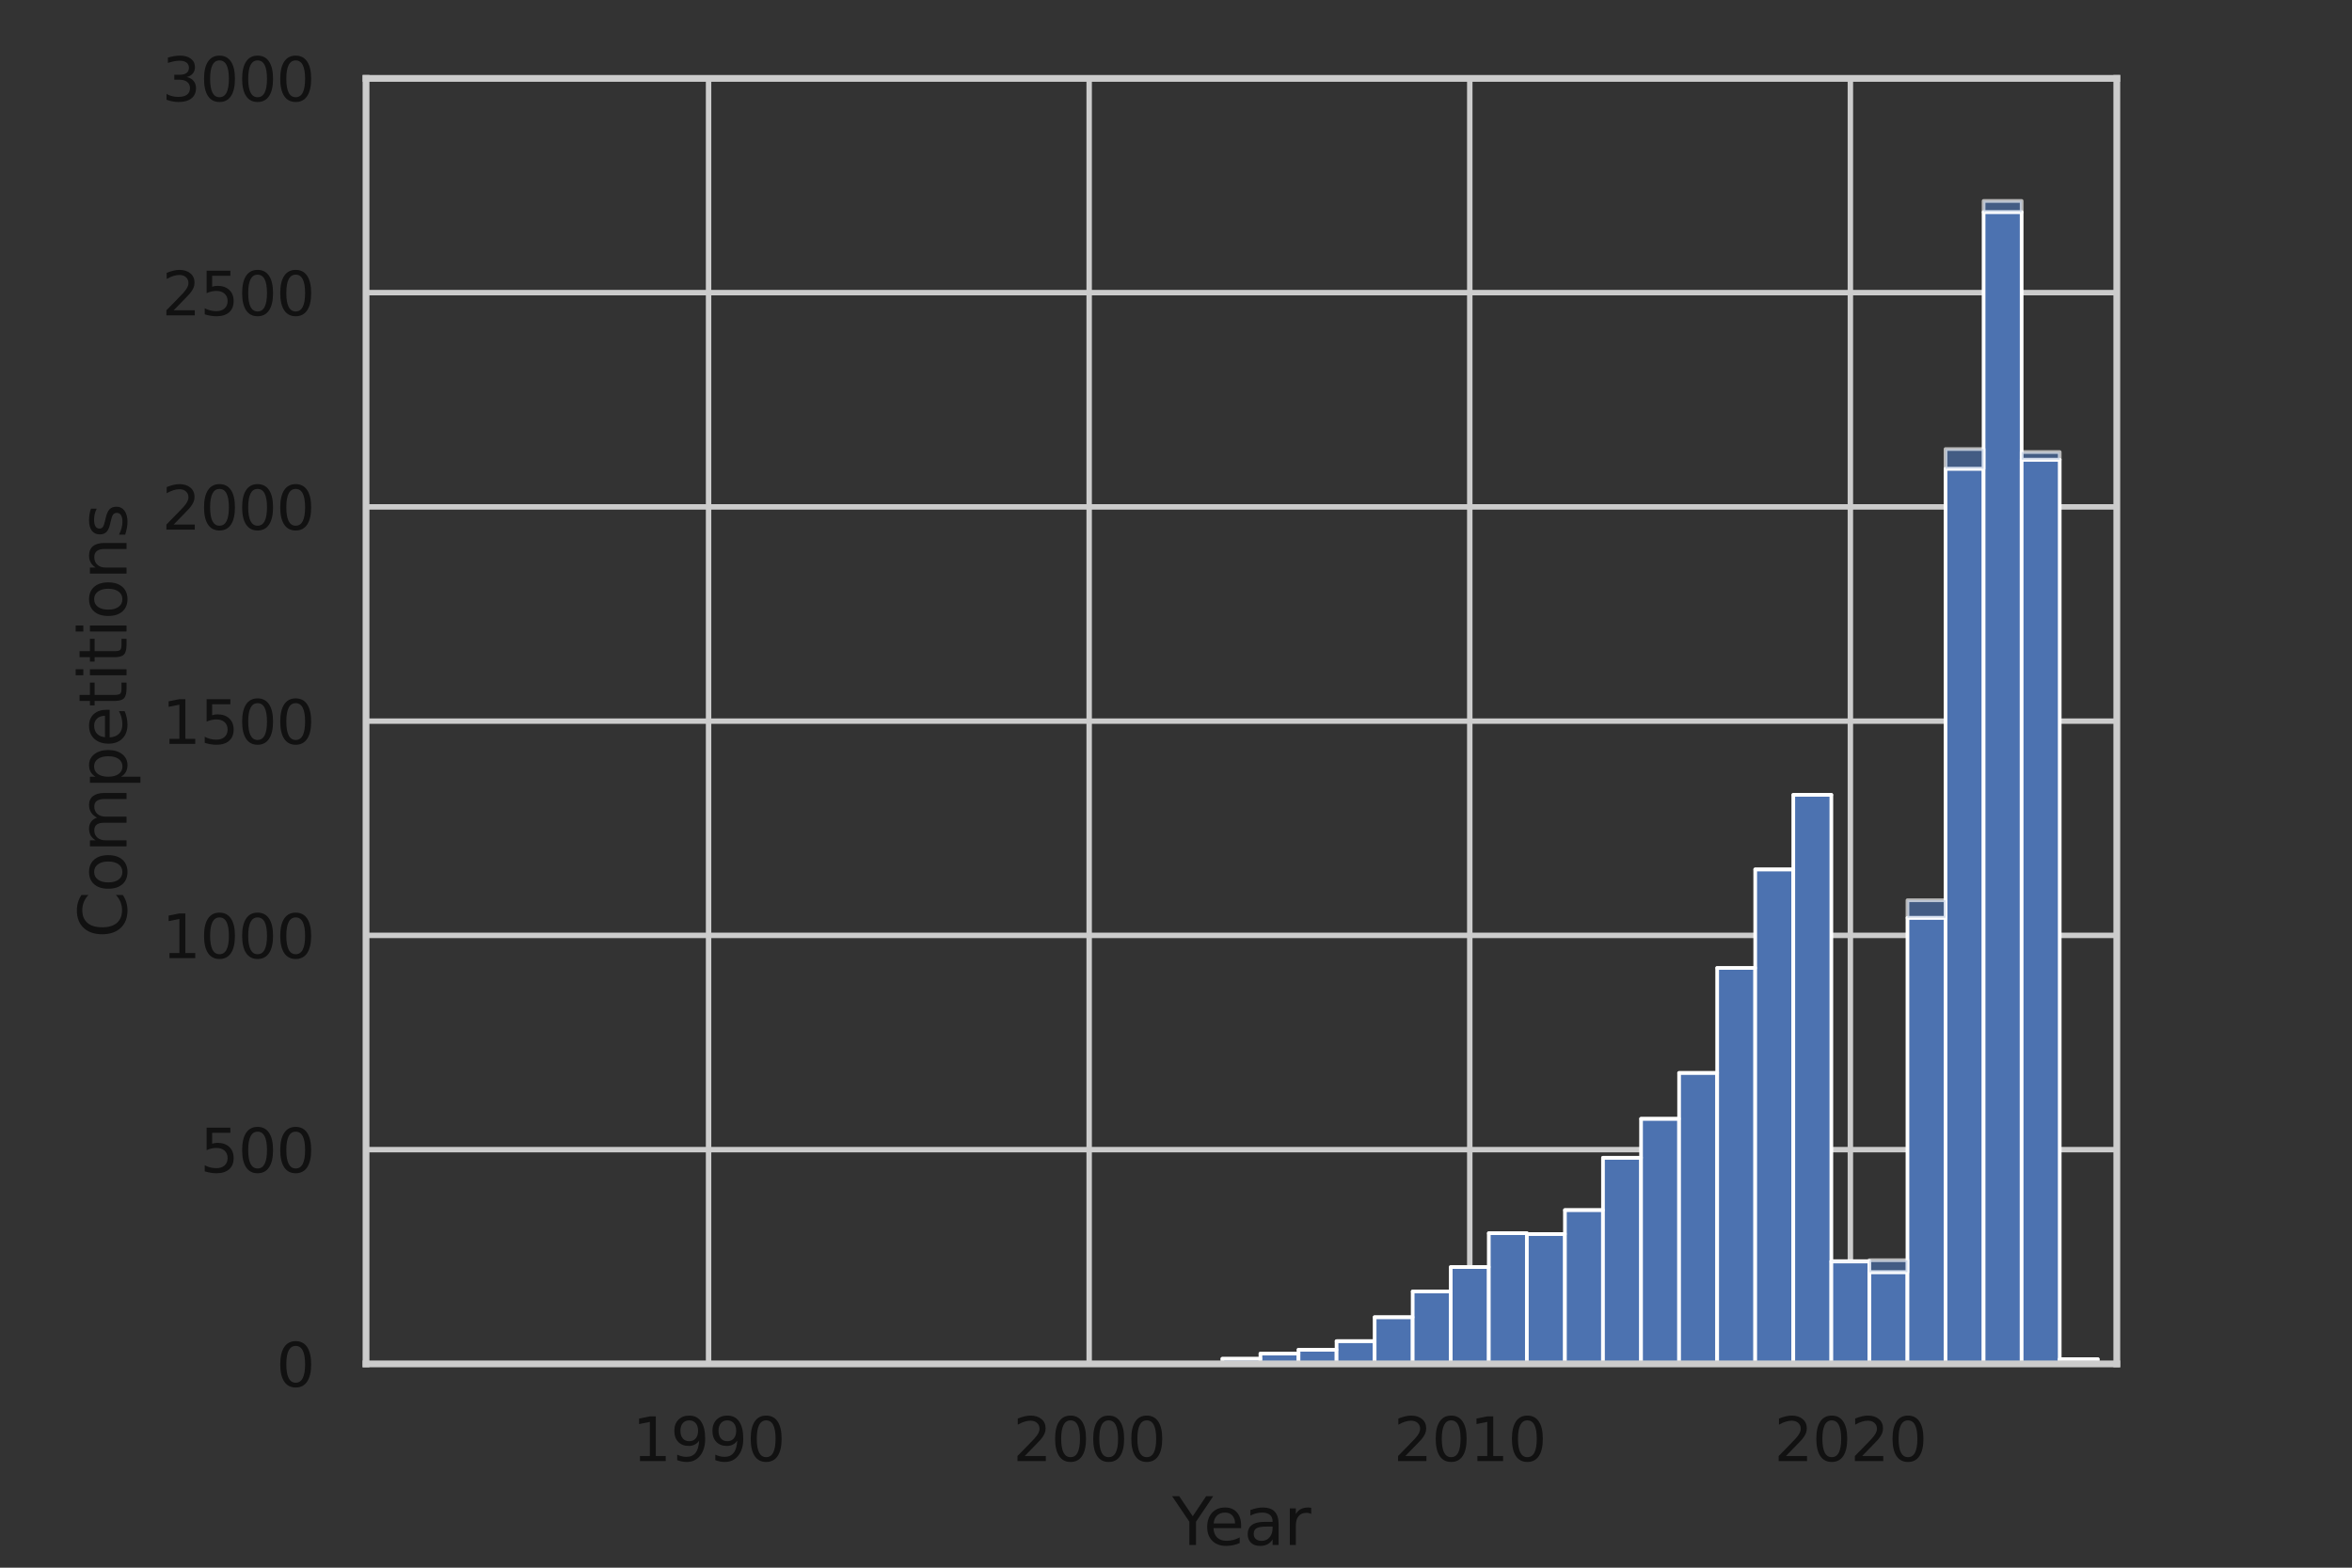 <?xml version="1.0" encoding="utf-8" standalone="no"?>
<!DOCTYPE svg PUBLIC "-//W3C//DTD SVG 1.1//EN"
  "http://www.w3.org/Graphics/SVG/1.1/DTD/svg11.dtd">
<svg xmlns:xlink="http://www.w3.org/1999/xlink" width="432pt" height="288pt" viewBox="0 0 432 288" xmlns="http://www.w3.org/2000/svg" version="1.1">
 <rect x="0" y="0" width="432" height="288" fill="#333333" stroke="none"/>
 <defs>
  <style type="text/css">*{stroke-linejoin: round; stroke-linecap: butt}</style>
 </defs>
 <g id="figure_1">
  <g id="patch_1">
   <path d="M 0 288 
L 432 288 
L 432 0 
L 0 0 
L 0 288 
z
" style="fill: none"/>
  </g>
  <g id="axes_1">
   <g id="patch_2">
    <path d="M 67.23 250.56 
L 388.8 250.56 
L 388.8 14.4 
L 67.23 14.4 
L 67.23 250.56 
z
" style="fill: none"/>
   </g>
   <g id="matplotlib.axis_1">
    <g id="xtick_1">
     <g id="line2d_1">
      <path d="M 130.146 250.56 
L 130.146 14.4 
" clip-path="url(#p8b366fb6b0)" style="fill: none; stroke: #cccccc; stroke-linecap: round"/>
     </g>
     <g id="text_1">
      <!-- 1990 -->
      <g style="fill: #111111" transform="translate(116.148 268.418) scale(0.11 -0.11)">
       <defs>
        <path id="DejaVuSans-31" d="M 794 531 
L 1825 531 
L 1825 4091 
L 703 3866 
L 703 4441 
L 1819 4666 
L 2450 4666 
L 2450 531 
L 3481 531 
L 3481 0 
L 794 0 
L 794 531 
z
" transform="scale(0.016)"/>
        <path id="DejaVuSans-39" d="M 703 97 
L 703 672 
Q 941 559 1184 500 
Q 1428 441 1663 441 
Q 2288 441 2617 861 
Q 2947 1281 2994 2138 
Q 2813 1869 2534 1725 
Q 2256 1581 1919 1581 
Q 1219 1581 811 2004 
Q 403 2428 403 3163 
Q 403 3881 828 4315 
Q 1253 4750 1959 4750 
Q 2769 4750 3195 4129 
Q 3622 3509 3622 2328 
Q 3622 1225 3098 567 
Q 2575 -91 1691 -91 
Q 1453 -91 1209 -44 
Q 966 3 703 97 
z
M 1959 2075 
Q 2384 2075 2632 2365 
Q 2881 2656 2881 3163 
Q 2881 3666 2632 3958 
Q 2384 4250 1959 4250 
Q 1534 4250 1286 3958 
Q 1038 3666 1038 3163 
Q 1038 2656 1286 2365 
Q 1534 2075 1959 2075 
z
" transform="scale(0.016)"/>
        <path id="DejaVuSans-30" d="M 2034 4250 
Q 1547 4250 1301 3770 
Q 1056 3291 1056 2328 
Q 1056 1369 1301 889 
Q 1547 409 2034 409 
Q 2525 409 2770 889 
Q 3016 1369 3016 2328 
Q 3016 3291 2770 3770 
Q 2525 4250 2034 4250 
z
M 2034 4750 
Q 2819 4750 3233 4129 
Q 3647 3509 3647 2328 
Q 3647 1150 3233 529 
Q 2819 -91 2034 -91 
Q 1250 -91 836 529 
Q 422 1150 422 2328 
Q 422 3509 836 4129 
Q 1250 4750 2034 4750 
z
" transform="scale(0.016)"/>
       </defs>
       <use xlink:href="#DejaVuSans-31"/>
       <use xlink:href="#DejaVuSans-39" transform="translate(63.623 0)"/>
       <use xlink:href="#DejaVuSans-39" transform="translate(127.246 0)"/>
       <use xlink:href="#DejaVuSans-30" transform="translate(190.869 0)"/>
      </g>
     </g>
    </g>
    <g id="xtick_2">
     <g id="line2d_2">
      <path d="M 200.052 250.56 
L 200.052 14.4 
" clip-path="url(#p8b366fb6b0)" style="fill: none; stroke: #cccccc; stroke-linecap: round"/>
     </g>
     <g id="text_2">
      <!-- 2000 -->
      <g style="fill: #111111" transform="translate(186.055 268.418) scale(0.11 -0.11)">
       <defs>
        <path id="DejaVuSans-32" d="M 1228 531 
L 3431 531 
L 3431 0 
L 469 0 
L 469 531 
Q 828 903 1448 1529 
Q 2069 2156 2228 2338 
Q 2531 2678 2651 2914 
Q 2772 3150 2772 3378 
Q 2772 3750 2511 3984 
Q 2250 4219 1831 4219 
Q 1534 4219 1204 4116 
Q 875 4013 500 3803 
L 500 4441 
Q 881 4594 1212 4672 
Q 1544 4750 1819 4750 
Q 2544 4750 2975 4387 
Q 3406 4025 3406 3419 
Q 3406 3131 3298 2873 
Q 3191 2616 2906 2266 
Q 2828 2175 2409 1742 
Q 1991 1309 1228 531 
z
" transform="scale(0.016)"/>
       </defs>
       <use xlink:href="#DejaVuSans-32"/>
       <use xlink:href="#DejaVuSans-30" transform="translate(63.623 0)"/>
       <use xlink:href="#DejaVuSans-30" transform="translate(127.246 0)"/>
       <use xlink:href="#DejaVuSans-30" transform="translate(190.869 0)"/>
      </g>
     </g>
    </g>
    <g id="xtick_3">
     <g id="line2d_3">
      <path d="M 269.959 250.56 
L 269.959 14.4 
" clip-path="url(#p8b366fb6b0)" style="fill: none; stroke: #cccccc; stroke-linecap: round"/>
     </g>
     <g id="text_3">
      <!-- 2010 -->
      <g style="fill: #111111" transform="translate(255.961 268.418) scale(0.11 -0.11)">
       <use xlink:href="#DejaVuSans-32"/>
       <use xlink:href="#DejaVuSans-30" transform="translate(63.623 0)"/>
       <use xlink:href="#DejaVuSans-31" transform="translate(127.246 0)"/>
       <use xlink:href="#DejaVuSans-30" transform="translate(190.869 0)"/>
      </g>
     </g>
    </g>
    <g id="xtick_4">
     <g id="line2d_4">
      <path d="M 339.865 250.56 
L 339.865 14.4 
" clip-path="url(#p8b366fb6b0)" style="fill: none; stroke: #cccccc; stroke-linecap: round"/>
     </g>
     <g id="text_4">
      <!-- 2020 -->
      <g style="fill: #111111" transform="translate(325.868 268.418) scale(0.11 -0.11)">
       <use xlink:href="#DejaVuSans-32"/>
       <use xlink:href="#DejaVuSans-30" transform="translate(63.623 0)"/>
       <use xlink:href="#DejaVuSans-32" transform="translate(127.246 0)"/>
       <use xlink:href="#DejaVuSans-30" transform="translate(190.869 0)"/>
      </g>
     </g>
    </g>
    <g id="text_5">
     <!-- Year -->
     <g style="fill: #111111" transform="translate(215.31 283.824) scale(0.12 -0.12)">
      <defs>
       <path id="DejaVuSans-59" d="M -13 4666 
L 666 4666 
L 1959 2747 
L 3244 4666 
L 3922 4666 
L 2272 2222 
L 2272 0 
L 1638 0 
L 1638 2222 
L -13 4666 
z
" transform="scale(0.016)"/>
       <path id="DejaVuSans-65" d="M 3597 1894 
L 3597 1613 
L 953 1613 
Q 991 1019 1311 708 
Q 1631 397 2203 397 
Q 2534 397 2845 478 
Q 3156 559 3463 722 
L 3463 178 
Q 3153 47 2828 -22 
Q 2503 -91 2169 -91 
Q 1331 -91 842 396 
Q 353 884 353 1716 
Q 353 2575 817 3079 
Q 1281 3584 2069 3584 
Q 2775 3584 3186 3129 
Q 3597 2675 3597 1894 
z
M 3022 2063 
Q 3016 2534 2758 2815 
Q 2500 3097 2075 3097 
Q 1594 3097 1305 2825 
Q 1016 2553 972 2059 
L 3022 2063 
z
" transform="scale(0.016)"/>
       <path id="DejaVuSans-61" d="M 2194 1759 
Q 1497 1759 1228 1600 
Q 959 1441 959 1056 
Q 959 750 1161 570 
Q 1363 391 1709 391 
Q 2188 391 2477 730 
Q 2766 1069 2766 1631 
L 2766 1759 
L 2194 1759 
z
M 3341 1997 
L 3341 0 
L 2766 0 
L 2766 531 
Q 2569 213 2275 61 
Q 1981 -91 1556 -91 
Q 1019 -91 701 211 
Q 384 513 384 1019 
Q 384 1609 779 1909 
Q 1175 2209 1959 2209 
L 2766 2209 
L 2766 2266 
Q 2766 2663 2505 2880 
Q 2244 3097 1772 3097 
Q 1472 3097 1187 3025 
Q 903 2953 641 2809 
L 641 3341 
Q 956 3463 1253 3523 
Q 1550 3584 1831 3584 
Q 2591 3584 2966 3190 
Q 3341 2797 3341 1997 
z
" transform="scale(0.016)"/>
       <path id="DejaVuSans-72" d="M 2631 2963 
Q 2534 3019 2420 3045 
Q 2306 3072 2169 3072 
Q 1681 3072 1420 2755 
Q 1159 2438 1159 1844 
L 1159 0 
L 581 0 
L 581 3500 
L 1159 3500 
L 1159 2956 
Q 1341 3275 1631 3429 
Q 1922 3584 2338 3584 
Q 2397 3584 2469 3576 
Q 2541 3569 2628 3553 
L 2631 2963 
z
" transform="scale(0.016)"/>
      </defs>
      <use xlink:href="#DejaVuSans-59"/>
      <use xlink:href="#DejaVuSans-65" transform="translate(47.834 0)"/>
      <use xlink:href="#DejaVuSans-61" transform="translate(109.357 0)"/>
      <use xlink:href="#DejaVuSans-72" transform="translate(170.637 0)"/>
     </g>
    </g>
   </g>
   <g id="matplotlib.axis_2">
    <g id="ytick_1">
     <g id="line2d_5">
      <path d="M 67.23 250.56 
L 388.8 250.56 
" clip-path="url(#p8b366fb6b0)" style="fill: none; stroke: #cccccc; stroke-linecap: round"/>
     </g>
     <g id="text_6">
      <!-- 0 -->
      <g style="fill: #111111" transform="translate(50.731 254.739) scale(0.11 -0.11)">
       <use xlink:href="#DejaVuSans-30"/>
      </g>
     </g>
    </g>
    <g id="ytick_2">
     <g id="line2d_6">
      <path d="M 67.23 211.2 
L 388.8 211.2 
" clip-path="url(#p8b366fb6b0)" style="fill: none; stroke: #cccccc; stroke-linecap: round"/>
     </g>
     <g id="text_7">
      <!-- 500 -->
      <g style="fill: #111111" transform="translate(36.734 215.379) scale(0.11 -0.11)">
       <defs>
        <path id="DejaVuSans-35" d="M 691 4666 
L 3169 4666 
L 3169 4134 
L 1269 4134 
L 1269 2991 
Q 1406 3038 1543 3061 
Q 1681 3084 1819 3084 
Q 2600 3084 3056 2656 
Q 3513 2228 3513 1497 
Q 3513 744 3044 326 
Q 2575 -91 1722 -91 
Q 1428 -91 1123 -41 
Q 819 9 494 109 
L 494 744 
Q 775 591 1075 516 
Q 1375 441 1709 441 
Q 2250 441 2565 725 
Q 2881 1009 2881 1497 
Q 2881 1984 2565 2268 
Q 2250 2553 1709 2553 
Q 1456 2553 1204 2497 
Q 953 2441 691 2322 
L 691 4666 
z
" transform="scale(0.016)"/>
       </defs>
       <use xlink:href="#DejaVuSans-35"/>
       <use xlink:href="#DejaVuSans-30" transform="translate(63.623 0)"/>
       <use xlink:href="#DejaVuSans-30" transform="translate(127.246 0)"/>
      </g>
     </g>
    </g>
    <g id="ytick_3">
     <g id="line2d_7">
      <path d="M 67.23 171.84 
L 388.8 171.84 
" clip-path="url(#p8b366fb6b0)" style="fill: none; stroke: #cccccc; stroke-linecap: round"/>
     </g>
     <g id="text_8">
      <!-- 1000 -->
      <g style="fill: #111111" transform="translate(29.735 176.019) scale(0.11 -0.11)">
       <use xlink:href="#DejaVuSans-31"/>
       <use xlink:href="#DejaVuSans-30" transform="translate(63.623 0)"/>
       <use xlink:href="#DejaVuSans-30" transform="translate(127.246 0)"/>
       <use xlink:href="#DejaVuSans-30" transform="translate(190.869 0)"/>
      </g>
     </g>
    </g>
    <g id="ytick_4">
     <g id="line2d_8">
      <path d="M 67.23 132.48 
L 388.8 132.48 
" clip-path="url(#p8b366fb6b0)" style="fill: none; stroke: #cccccc; stroke-linecap: round"/>
     </g>
     <g id="text_9">
      <!-- 1500 -->
      <g style="fill: #111111" transform="translate(29.735 136.659) scale(0.11 -0.11)">
       <use xlink:href="#DejaVuSans-31"/>
       <use xlink:href="#DejaVuSans-35" transform="translate(63.623 0)"/>
       <use xlink:href="#DejaVuSans-30" transform="translate(127.246 0)"/>
       <use xlink:href="#DejaVuSans-30" transform="translate(190.869 0)"/>
      </g>
     </g>
    </g>
    <g id="ytick_5">
     <g id="line2d_9">
      <path d="M 67.23 93.12 
L 388.8 93.12 
" clip-path="url(#p8b366fb6b0)" style="fill: none; stroke: #cccccc; stroke-linecap: round"/>
     </g>
     <g id="text_10">
      <!-- 2000 -->
      <g style="fill: #111111" transform="translate(29.735 97.299) scale(0.11 -0.11)">
       <use xlink:href="#DejaVuSans-32"/>
       <use xlink:href="#DejaVuSans-30" transform="translate(63.623 0)"/>
       <use xlink:href="#DejaVuSans-30" transform="translate(127.246 0)"/>
       <use xlink:href="#DejaVuSans-30" transform="translate(190.869 0)"/>
      </g>
     </g>
    </g>
    <g id="ytick_6">
     <g id="line2d_10">
      <path d="M 67.23 53.76 
L 388.8 53.76 
" clip-path="url(#p8b366fb6b0)" style="fill: none; stroke: #cccccc; stroke-linecap: round"/>
     </g>
     <g id="text_11">
      <!-- 2500 -->
      <g style="fill: #111111" transform="translate(29.735 57.939) scale(0.11 -0.11)">
       <use xlink:href="#DejaVuSans-32"/>
       <use xlink:href="#DejaVuSans-35" transform="translate(63.623 0)"/>
       <use xlink:href="#DejaVuSans-30" transform="translate(127.246 0)"/>
       <use xlink:href="#DejaVuSans-30" transform="translate(190.869 0)"/>
      </g>
     </g>
    </g>
    <g id="ytick_7">
     <g id="line2d_11">
      <path d="M 67.23 14.4 
L 388.8 14.4 
" clip-path="url(#p8b366fb6b0)" style="fill: none; stroke: #cccccc; stroke-linecap: round"/>
     </g>
     <g id="text_12">
      <!-- 3000 -->
      <g style="fill: #111111" transform="translate(29.735 18.579) scale(0.11 -0.11)">
       <defs>
        <path id="DejaVuSans-33" d="M 2597 2516 
Q 3050 2419 3304 2112 
Q 3559 1806 3559 1356 
Q 3559 666 3084 287 
Q 2609 -91 1734 -91 
Q 1441 -91 1130 -33 
Q 819 25 488 141 
L 488 750 
Q 750 597 1062 519 
Q 1375 441 1716 441 
Q 2309 441 2620 675 
Q 2931 909 2931 1356 
Q 2931 1769 2642 2001 
Q 2353 2234 1838 2234 
L 1294 2234 
L 1294 2753 
L 1863 2753 
Q 2328 2753 2575 2939 
Q 2822 3125 2822 3475 
Q 2822 3834 2567 4026 
Q 2313 4219 1838 4219 
Q 1578 4219 1281 4162 
Q 984 4106 628 3988 
L 628 4550 
Q 988 4650 1302 4700 
Q 1616 4750 1894 4750 
Q 2613 4750 3031 4423 
Q 3450 4097 3450 3541 
Q 3450 3153 3228 2886 
Q 3006 2619 2597 2516 
z
" transform="scale(0.016)"/>
       </defs>
       <use xlink:href="#DejaVuSans-33"/>
       <use xlink:href="#DejaVuSans-30" transform="translate(63.623 0)"/>
       <use xlink:href="#DejaVuSans-30" transform="translate(127.246 0)"/>
       <use xlink:href="#DejaVuSans-30" transform="translate(190.869 0)"/>
      </g>
     </g>
    </g>
    <g id="text_13">
     <!-- Competitions -->
     <g style="fill: #111111" transform="translate(23.239 172.324) rotate(-90) scale(0.12 -0.12)">
      <defs>
       <path id="DejaVuSans-43" d="M 4122 4306 
L 4122 3641 
Q 3803 3938 3442 4084 
Q 3081 4231 2675 4231 
Q 1875 4231 1450 3742 
Q 1025 3253 1025 2328 
Q 1025 1406 1450 917 
Q 1875 428 2675 428 
Q 3081 428 3442 575 
Q 3803 722 4122 1019 
L 4122 359 
Q 3791 134 3420 21 
Q 3050 -91 2638 -91 
Q 1578 -91 968 557 
Q 359 1206 359 2328 
Q 359 3453 968 4101 
Q 1578 4750 2638 4750 
Q 3056 4750 3426 4639 
Q 3797 4528 4122 4306 
z
" transform="scale(0.016)"/>
       <path id="DejaVuSans-6f" d="M 1959 3097 
Q 1497 3097 1228 2736 
Q 959 2375 959 1747 
Q 959 1119 1226 758 
Q 1494 397 1959 397 
Q 2419 397 2687 759 
Q 2956 1122 2956 1747 
Q 2956 2369 2687 2733 
Q 2419 3097 1959 3097 
z
M 1959 3584 
Q 2709 3584 3137 3096 
Q 3566 2609 3566 1747 
Q 3566 888 3137 398 
Q 2709 -91 1959 -91 
Q 1206 -91 779 398 
Q 353 888 353 1747 
Q 353 2609 779 3096 
Q 1206 3584 1959 3584 
z
" transform="scale(0.016)"/>
       <path id="DejaVuSans-6d" d="M 3328 2828 
Q 3544 3216 3844 3400 
Q 4144 3584 4550 3584 
Q 5097 3584 5394 3201 
Q 5691 2819 5691 2113 
L 5691 0 
L 5113 0 
L 5113 2094 
Q 5113 2597 4934 2840 
Q 4756 3084 4391 3084 
Q 3944 3084 3684 2787 
Q 3425 2491 3425 1978 
L 3425 0 
L 2847 0 
L 2847 2094 
Q 2847 2600 2669 2842 
Q 2491 3084 2119 3084 
Q 1678 3084 1418 2786 
Q 1159 2488 1159 1978 
L 1159 0 
L 581 0 
L 581 3500 
L 1159 3500 
L 1159 2956 
Q 1356 3278 1631 3431 
Q 1906 3584 2284 3584 
Q 2666 3584 2933 3390 
Q 3200 3197 3328 2828 
z
" transform="scale(0.016)"/>
       <path id="DejaVuSans-70" d="M 1159 525 
L 1159 -1331 
L 581 -1331 
L 581 3500 
L 1159 3500 
L 1159 2969 
Q 1341 3281 1617 3432 
Q 1894 3584 2278 3584 
Q 2916 3584 3314 3078 
Q 3713 2572 3713 1747 
Q 3713 922 3314 415 
Q 2916 -91 2278 -91 
Q 1894 -91 1617 61 
Q 1341 213 1159 525 
z
M 3116 1747 
Q 3116 2381 2855 2742 
Q 2594 3103 2138 3103 
Q 1681 3103 1420 2742 
Q 1159 2381 1159 1747 
Q 1159 1113 1420 752 
Q 1681 391 2138 391 
Q 2594 391 2855 752 
Q 3116 1113 3116 1747 
z
" transform="scale(0.016)"/>
       <path id="DejaVuSans-74" d="M 1172 4494 
L 1172 3500 
L 2356 3500 
L 2356 3053 
L 1172 3053 
L 1172 1153 
Q 1172 725 1289 603 
Q 1406 481 1766 481 
L 2356 481 
L 2356 0 
L 1766 0 
Q 1100 0 847 248 
Q 594 497 594 1153 
L 594 3053 
L 172 3053 
L 172 3500 
L 594 3500 
L 594 4494 
L 1172 4494 
z
" transform="scale(0.016)"/>
       <path id="DejaVuSans-69" d="M 603 3500 
L 1178 3500 
L 1178 0 
L 603 0 
L 603 3500 
z
M 603 4863 
L 1178 4863 
L 1178 4134 
L 603 4134 
L 603 4863 
z
" transform="scale(0.016)"/>
       <path id="DejaVuSans-6e" d="M 3513 2113 
L 3513 0 
L 2938 0 
L 2938 2094 
Q 2938 2591 2744 2837 
Q 2550 3084 2163 3084 
Q 1697 3084 1428 2787 
Q 1159 2491 1159 1978 
L 1159 0 
L 581 0 
L 581 3500 
L 1159 3500 
L 1159 2956 
Q 1366 3272 1645 3428 
Q 1925 3584 2291 3584 
Q 2894 3584 3203 3211 
Q 3513 2838 3513 2113 
z
" transform="scale(0.016)"/>
       <path id="DejaVuSans-73" d="M 2834 3397 
L 2834 2853 
Q 2591 2978 2328 3040 
Q 2066 3103 1784 3103 
Q 1356 3103 1142 2972 
Q 928 2841 928 2578 
Q 928 2378 1081 2264 
Q 1234 2150 1697 2047 
L 1894 2003 
Q 2506 1872 2764 1633 
Q 3022 1394 3022 966 
Q 3022 478 2636 193 
Q 2250 -91 1575 -91 
Q 1294 -91 989 -36 
Q 684 19 347 128 
L 347 722 
Q 666 556 975 473 
Q 1284 391 1588 391 
Q 1994 391 2212 530 
Q 2431 669 2431 922 
Q 2431 1156 2273 1281 
Q 2116 1406 1581 1522 
L 1381 1569 
Q 847 1681 609 1914 
Q 372 2147 372 2553 
Q 372 3047 722 3315 
Q 1072 3584 1716 3584 
Q 2034 3584 2315 3537 
Q 2597 3491 2834 3397 
z
" transform="scale(0.016)"/>
      </defs>
      <use xlink:href="#DejaVuSans-43"/>
      <use xlink:href="#DejaVuSans-6f" transform="translate(69.824 0)"/>
      <use xlink:href="#DejaVuSans-6d" transform="translate(131.006 0)"/>
      <use xlink:href="#DejaVuSans-70" transform="translate(228.418 0)"/>
      <use xlink:href="#DejaVuSans-65" transform="translate(291.895 0)"/>
      <use xlink:href="#DejaVuSans-74" transform="translate(353.418 0)"/>
      <use xlink:href="#DejaVuSans-69" transform="translate(392.627 0)"/>
      <use xlink:href="#DejaVuSans-74" transform="translate(420.41 0)"/>
      <use xlink:href="#DejaVuSans-69" transform="translate(459.619 0)"/>
      <use xlink:href="#DejaVuSans-6f" transform="translate(487.402 0)"/>
      <use xlink:href="#DejaVuSans-6e" transform="translate(548.584 0)"/>
      <use xlink:href="#DejaVuSans-73" transform="translate(611.963 0)"/>
     </g>
    </g>
   </g>
   <g id="patch_3">
    <path d="M 70.725 250.56 
L 77.716 250.56 
L 77.716 250.481 
L 70.725 250.481 
z
" clip-path="url(#p8b366fb6b0)" style="fill: #4c72b0; stroke: #ffffff; stroke-width: 0.676; stroke-linejoin: miter"/>
   </g>
   <g id="patch_4">
    <path d="M 77.716 250.56 
L 84.707 250.56 
L 84.707 250.56 
L 77.716 250.56 
z
" clip-path="url(#p8b366fb6b0)" style="fill: #4c72b0; stroke: #ffffff; stroke-width: 0.676; stroke-linejoin: miter"/>
   </g>
   <g id="patch_5">
    <path d="M 84.707 250.56 
L 91.697 250.56 
L 91.697 250.56 
L 84.707 250.56 
z
" clip-path="url(#p8b366fb6b0)" style="fill: #4c72b0; stroke: #ffffff; stroke-width: 0.676; stroke-linejoin: miter"/>
   </g>
   <g id="patch_6">
    <path d="M 91.697 250.56 
L 98.688 250.56 
L 98.688 250.56 
L 91.697 250.56 
z
" clip-path="url(#p8b366fb6b0)" style="fill: #4c72b0; stroke: #ffffff; stroke-width: 0.676; stroke-linejoin: miter"/>
   </g>
   <g id="patch_7">
    <path d="M 98.688 250.56 
L 105.679 250.56 
L 105.679 250.56 
L 98.688 250.56 
z
" clip-path="url(#p8b366fb6b0)" style="fill: #4c72b0; stroke: #ffffff; stroke-width: 0.676; stroke-linejoin: miter"/>
   </g>
   <g id="patch_8">
    <path d="M 105.679 250.56 
L 112.669 250.56 
L 112.669 250.56 
L 105.679 250.56 
z
" clip-path="url(#p8b366fb6b0)" style="fill: #4c72b0; stroke: #ffffff; stroke-width: 0.676; stroke-linejoin: miter"/>
   </g>
   <g id="patch_9">
    <path d="M 112.669 250.56 
L 119.66 250.56 
L 119.66 250.56 
L 112.669 250.56 
z
" clip-path="url(#p8b366fb6b0)" style="fill: #4c72b0; stroke: #ffffff; stroke-width: 0.676; stroke-linejoin: miter"/>
   </g>
   <g id="patch_10">
    <path d="M 119.66 250.56 
L 126.651 250.56 
L 126.651 250.56 
L 119.66 250.56 
z
" clip-path="url(#p8b366fb6b0)" style="fill: #4c72b0; stroke: #ffffff; stroke-width: 0.676; stroke-linejoin: miter"/>
   </g>
   <g id="patch_11">
    <path d="M 126.651 250.56 
L 133.641 250.56 
L 133.641 250.56 
L 126.651 250.56 
z
" clip-path="url(#p8b366fb6b0)" style="fill: #4c72b0; stroke: #ffffff; stroke-width: 0.676; stroke-linejoin: miter"/>
   </g>
   <g id="patch_12">
    <path d="M 133.641 250.56 
L 140.632 250.56 
L 140.632 250.56 
L 133.641 250.56 
z
" clip-path="url(#p8b366fb6b0)" style="fill: #4c72b0; stroke: #ffffff; stroke-width: 0.676; stroke-linejoin: miter"/>
   </g>
   <g id="patch_13">
    <path d="M 140.632 250.56 
L 147.623 250.56 
L 147.623 250.56 
L 140.632 250.56 
z
" clip-path="url(#p8b366fb6b0)" style="fill: #4c72b0; stroke: #ffffff; stroke-width: 0.676; stroke-linejoin: miter"/>
   </g>
   <g id="patch_14">
    <path d="M 147.623 250.56 
L 154.613 250.56 
L 154.613 250.56 
L 147.623 250.56 
z
" clip-path="url(#p8b366fb6b0)" style="fill: #4c72b0; stroke: #ffffff; stroke-width: 0.676; stroke-linejoin: miter"/>
   </g>
   <g id="patch_15">
    <path d="M 154.613 250.56 
L 161.604 250.56 
L 161.604 250.56 
L 154.613 250.56 
z
" clip-path="url(#p8b366fb6b0)" style="fill: #4c72b0; stroke: #ffffff; stroke-width: 0.676; stroke-linejoin: miter"/>
   </g>
   <g id="patch_16">
    <path d="M 161.604 250.56 
L 168.594 250.56 
L 168.594 250.56 
L 161.604 250.56 
z
" clip-path="url(#p8b366fb6b0)" style="fill: #4c72b0; stroke: #ffffff; stroke-width: 0.676; stroke-linejoin: miter"/>
   </g>
   <g id="patch_17">
    <path d="M 168.594 250.56 
L 175.585 250.56 
L 175.585 250.56 
L 168.594 250.56 
z
" clip-path="url(#p8b366fb6b0)" style="fill: #4c72b0; stroke: #ffffff; stroke-width: 0.676; stroke-linejoin: miter"/>
   </g>
   <g id="patch_18">
    <path d="M 175.585 250.56 
L 182.576 250.56 
L 182.576 250.56 
L 175.585 250.56 
z
" clip-path="url(#p8b366fb6b0)" style="fill: #4c72b0; stroke: #ffffff; stroke-width: 0.676; stroke-linejoin: miter"/>
   </g>
   <g id="patch_19">
    <path d="M 182.576 250.56 
L 189.566 250.56 
L 189.566 250.56 
L 182.576 250.56 
z
" clip-path="url(#p8b366fb6b0)" style="fill: #4c72b0; stroke: #ffffff; stroke-width: 0.676; stroke-linejoin: miter"/>
   </g>
   <g id="patch_20">
    <path d="M 189.566 250.56 
L 196.557 250.56 
L 196.557 250.56 
L 189.566 250.56 
z
" clip-path="url(#p8b366fb6b0)" style="fill: #4c72b0; stroke: #ffffff; stroke-width: 0.676; stroke-linejoin: miter"/>
   </g>
   <g id="patch_21">
    <path d="M 196.557 250.56 
L 203.548 250.56 
L 203.548 250.56 
L 196.557 250.56 
z
" clip-path="url(#p8b366fb6b0)" style="fill: #4c72b0; stroke: #ffffff; stroke-width: 0.676; stroke-linejoin: miter"/>
   </g>
   <g id="patch_22">
    <path d="M 203.548 250.56 
L 210.538 250.56 
L 210.538 250.56 
L 203.548 250.56 
z
" clip-path="url(#p8b366fb6b0)" style="fill: #4c72b0; stroke: #ffffff; stroke-width: 0.676; stroke-linejoin: miter"/>
   </g>
   <g id="patch_23">
    <path d="M 210.538 250.56 
L 217.529 250.56 
L 217.529 250.56 
L 210.538 250.56 
z
" clip-path="url(#p8b366fb6b0)" style="fill: #4c72b0; stroke: #ffffff; stroke-width: 0.676; stroke-linejoin: miter"/>
   </g>
   <g id="patch_24">
    <path d="M 217.529 250.56 
L 224.52 250.56 
L 224.52 250.403 
L 217.529 250.403 
z
" clip-path="url(#p8b366fb6b0)" style="fill: #4c72b0; stroke: #ffffff; stroke-width: 0.676; stroke-linejoin: miter"/>
   </g>
   <g id="patch_25">
    <path d="M 224.52 250.56 
L 231.51 250.56 
L 231.51 249.615 
L 224.52 249.615 
z
" clip-path="url(#p8b366fb6b0)" style="fill: #4c72b0; stroke: #ffffff; stroke-width: 0.676; stroke-linejoin: miter"/>
   </g>
   <g id="patch_26">
    <path d="M 231.51 250.56 
L 238.501 250.56 
L 238.501 248.671 
L 231.51 248.671 
z
" clip-path="url(#p8b366fb6b0)" style="fill: #4c72b0; stroke: #ffffff; stroke-width: 0.676; stroke-linejoin: miter"/>
   </g>
   <g id="patch_27">
    <path d="M 238.501 250.56 
L 245.492 250.56 
L 245.492 247.962 
L 238.501 247.962 
z
" clip-path="url(#p8b366fb6b0)" style="fill: #4c72b0; stroke: #ffffff; stroke-width: 0.676; stroke-linejoin: miter"/>
   </g>
   <g id="patch_28">
    <path d="M 245.492 250.56 
L 252.482 250.56 
L 252.482 246.388 
L 245.492 246.388 
z
" clip-path="url(#p8b366fb6b0)" style="fill: #4c72b0; stroke: #ffffff; stroke-width: 0.676; stroke-linejoin: miter"/>
   </g>
   <g id="patch_29">
    <path d="M 252.482 250.56 
L 259.473 250.56 
L 259.473 241.98 
L 252.482 241.98 
z
" clip-path="url(#p8b366fb6b0)" style="fill: #4c72b0; stroke: #ffffff; stroke-width: 0.676; stroke-linejoin: miter"/>
   </g>
   <g id="patch_30">
    <path d="M 259.473 250.56 
L 266.464 250.56 
L 266.464 237.256 
L 259.473 237.256 
z
" clip-path="url(#p8b366fb6b0)" style="fill: #4c72b0; stroke: #ffffff; stroke-width: 0.676; stroke-linejoin: miter"/>
   </g>
   <g id="patch_31">
    <path d="M 266.464 250.56 
L 273.454 250.56 
L 273.454 232.769 
L 266.464 232.769 
z
" clip-path="url(#p8b366fb6b0)" style="fill: #4c72b0; stroke: #ffffff; stroke-width: 0.676; stroke-linejoin: miter"/>
   </g>
   <g id="patch_32">
    <path d="M 273.454 250.56 
L 280.445 250.56 
L 280.445 226.55 
L 273.454 226.55 
z
" clip-path="url(#p8b366fb6b0)" style="fill: #4c72b0; stroke: #ffffff; stroke-width: 0.676; stroke-linejoin: miter"/>
   </g>
   <g id="patch_33">
    <path d="M 280.445 250.56 
L 287.436 250.56 
L 287.436 226.708 
L 280.445 226.708 
z
" clip-path="url(#p8b366fb6b0)" style="fill: #4c72b0; stroke: #ffffff; stroke-width: 0.676; stroke-linejoin: miter"/>
   </g>
   <g id="patch_34">
    <path d="M 287.436 250.56 
L 294.426 250.56 
L 294.426 222.3 
L 287.436 222.3 
z
" clip-path="url(#p8b366fb6b0)" style="fill: #4c72b0; stroke: #ffffff; stroke-width: 0.676; stroke-linejoin: miter"/>
   </g>
   <g id="patch_35">
    <path d="M 294.426 250.56 
L 301.417 250.56 
L 301.417 212.696 
L 294.426 212.696 
z
" clip-path="url(#p8b366fb6b0)" style="fill: #4c72b0; stroke: #ffffff; stroke-width: 0.676; stroke-linejoin: miter"/>
   </g>
   <g id="patch_36">
    <path d="M 301.417 250.56 
L 308.408 250.56 
L 308.408 205.532 
L 301.417 205.532 
z
" clip-path="url(#p8b366fb6b0)" style="fill: #4c72b0; stroke: #ffffff; stroke-width: 0.676; stroke-linejoin: miter"/>
   </g>
   <g id="patch_37">
    <path d="M 308.408 250.56 
L 315.398 250.56 
L 315.398 197.109 
L 308.408 197.109 
z
" clip-path="url(#p8b366fb6b0)" style="fill: #4c72b0; stroke: #ffffff; stroke-width: 0.676; stroke-linejoin: miter"/>
   </g>
   <g id="patch_38">
    <path d="M 315.398 250.56 
L 322.389 250.56 
L 322.389 177.823 
L 315.398 177.823 
z
" clip-path="url(#p8b366fb6b0)" style="fill: #4c72b0; stroke: #ffffff; stroke-width: 0.676; stroke-linejoin: miter"/>
   </g>
   <g id="patch_39">
    <path d="M 322.389 250.56 
L 329.379 250.56 
L 329.379 159.717 
L 322.389 159.717 
z
" clip-path="url(#p8b366fb6b0)" style="fill: #4c72b0; stroke: #ffffff; stroke-width: 0.676; stroke-linejoin: miter"/>
   </g>
   <g id="patch_40">
    <path d="M 329.379 250.56 
L 336.37 250.56 
L 336.37 146.02 
L 329.379 146.02 
z
" clip-path="url(#p8b366fb6b0)" style="fill: #4c72b0; stroke: #ffffff; stroke-width: 0.676; stroke-linejoin: miter"/>
   </g>
   <g id="patch_41">
    <path d="M 336.37 250.56 
L 343.361 250.56 
L 343.361 231.746 
L 336.37 231.746 
z
" clip-path="url(#p8b366fb6b0)" style="fill: #4c72b0; stroke: #ffffff; stroke-width: 0.676; stroke-linejoin: miter"/>
   </g>
   <g id="patch_42">
    <path d="M 343.361 250.56 
L 350.351 250.56 
L 350.351 233.714 
L 343.361 233.714 
z
" clip-path="url(#p8b366fb6b0)" style="fill: #4c72b0; stroke: #ffffff; stroke-width: 0.676; stroke-linejoin: miter"/>
   </g>
   <g id="patch_43">
    <path d="M 350.351 250.56 
L 357.342 250.56 
L 357.342 168.612 
L 350.351 168.612 
z
" clip-path="url(#p8b366fb6b0)" style="fill: #4c72b0; stroke: #ffffff; stroke-width: 0.676; stroke-linejoin: miter"/>
   </g>
   <g id="patch_44">
    <path d="M 357.342 250.56 
L 364.333 250.56 
L 364.333 86.114 
L 357.342 86.114 
z
" clip-path="url(#p8b366fb6b0)" style="fill: #4c72b0; stroke: #ffffff; stroke-width: 0.676; stroke-linejoin: miter"/>
   </g>
   <g id="patch_45">
    <path d="M 364.333 250.56 
L 371.323 250.56 
L 371.323 38.961 
L 364.333 38.961 
z
" clip-path="url(#p8b366fb6b0)" style="fill: #4c72b0; stroke: #ffffff; stroke-width: 0.676; stroke-linejoin: miter"/>
   </g>
   <g id="patch_46">
    <path d="M 371.323 250.56 
L 378.314 250.56 
L 378.314 84.461 
L 371.323 84.461 
z
" clip-path="url(#p8b366fb6b0)" style="fill: #4c72b0; stroke: #ffffff; stroke-width: 0.676; stroke-linejoin: miter"/>
   </g>
   <g id="patch_47">
    <path d="M 378.314 250.56 
L 385.305 250.56 
L 385.305 249.694 
L 378.314 249.694 
z
" clip-path="url(#p8b366fb6b0)" style="fill: #4c72b0; stroke: #ffffff; stroke-width: 0.676; stroke-linejoin: miter"/>
   </g>
   <g id="patch_48">
    <path d="M 70.725 250.481 
L 77.716 250.481 
L 77.716 250.481 
L 70.725 250.481 
z
" clip-path="url(#p8b366fb6b0)" style="fill: #4c72b0; opacity: 0.65; stroke: #ffffff; stroke-width: 0.676; stroke-linejoin: miter"/>
   </g>
   <g id="patch_49">
    <path d="M 77.716 250.56 
L 84.707 250.56 
L 84.707 250.56 
L 77.716 250.56 
z
" clip-path="url(#p8b366fb6b0)" style="fill: #4c72b0; opacity: 0.65; stroke: #ffffff; stroke-width: 0.676; stroke-linejoin: miter"/>
   </g>
   <g id="patch_50">
    <path d="M 84.707 250.56 
L 91.697 250.56 
L 91.697 250.56 
L 84.707 250.56 
z
" clip-path="url(#p8b366fb6b0)" style="fill: #4c72b0; opacity: 0.65; stroke: #ffffff; stroke-width: 0.676; stroke-linejoin: miter"/>
   </g>
   <g id="patch_51">
    <path d="M 91.697 250.56 
L 98.688 250.56 
L 98.688 250.56 
L 91.697 250.56 
z
" clip-path="url(#p8b366fb6b0)" style="fill: #4c72b0; opacity: 0.65; stroke: #ffffff; stroke-width: 0.676; stroke-linejoin: miter"/>
   </g>
   <g id="patch_52">
    <path d="M 98.688 250.56 
L 105.679 250.56 
L 105.679 250.56 
L 98.688 250.56 
z
" clip-path="url(#p8b366fb6b0)" style="fill: #4c72b0; opacity: 0.65; stroke: #ffffff; stroke-width: 0.676; stroke-linejoin: miter"/>
   </g>
   <g id="patch_53">
    <path d="M 105.679 250.56 
L 112.669 250.56 
L 112.669 250.56 
L 105.679 250.56 
z
" clip-path="url(#p8b366fb6b0)" style="fill: #4c72b0; opacity: 0.65; stroke: #ffffff; stroke-width: 0.676; stroke-linejoin: miter"/>
   </g>
   <g id="patch_54">
    <path d="M 112.669 250.56 
L 119.66 250.56 
L 119.66 250.56 
L 112.669 250.56 
z
" clip-path="url(#p8b366fb6b0)" style="fill: #4c72b0; opacity: 0.65; stroke: #ffffff; stroke-width: 0.676; stroke-linejoin: miter"/>
   </g>
   <g id="patch_55">
    <path d="M 119.66 250.56 
L 126.651 250.56 
L 126.651 250.56 
L 119.66 250.56 
z
" clip-path="url(#p8b366fb6b0)" style="fill: #4c72b0; opacity: 0.65; stroke: #ffffff; stroke-width: 0.676; stroke-linejoin: miter"/>
   </g>
   <g id="patch_56">
    <path d="M 126.651 250.56 
L 133.641 250.56 
L 133.641 250.56 
L 126.651 250.56 
z
" clip-path="url(#p8b366fb6b0)" style="fill: #4c72b0; opacity: 0.65; stroke: #ffffff; stroke-width: 0.676; stroke-linejoin: miter"/>
   </g>
   <g id="patch_57">
    <path d="M 133.641 250.56 
L 140.632 250.56 
L 140.632 250.56 
L 133.641 250.56 
z
" clip-path="url(#p8b366fb6b0)" style="fill: #4c72b0; opacity: 0.65; stroke: #ffffff; stroke-width: 0.676; stroke-linejoin: miter"/>
   </g>
   <g id="patch_58">
    <path d="M 140.632 250.56 
L 147.623 250.56 
L 147.623 250.56 
L 140.632 250.56 
z
" clip-path="url(#p8b366fb6b0)" style="fill: #4c72b0; opacity: 0.65; stroke: #ffffff; stroke-width: 0.676; stroke-linejoin: miter"/>
   </g>
   <g id="patch_59">
    <path d="M 147.623 250.56 
L 154.613 250.56 
L 154.613 250.56 
L 147.623 250.56 
z
" clip-path="url(#p8b366fb6b0)" style="fill: #4c72b0; opacity: 0.65; stroke: #ffffff; stroke-width: 0.676; stroke-linejoin: miter"/>
   </g>
   <g id="patch_60">
    <path d="M 154.613 250.56 
L 161.604 250.56 
L 161.604 250.56 
L 154.613 250.56 
z
" clip-path="url(#p8b366fb6b0)" style="fill: #4c72b0; opacity: 0.65; stroke: #ffffff; stroke-width: 0.676; stroke-linejoin: miter"/>
   </g>
   <g id="patch_61">
    <path d="M 161.604 250.56 
L 168.594 250.56 
L 168.594 250.56 
L 161.604 250.56 
z
" clip-path="url(#p8b366fb6b0)" style="fill: #4c72b0; opacity: 0.65; stroke: #ffffff; stroke-width: 0.676; stroke-linejoin: miter"/>
   </g>
   <g id="patch_62">
    <path d="M 168.594 250.56 
L 175.585 250.56 
L 175.585 250.56 
L 168.594 250.56 
z
" clip-path="url(#p8b366fb6b0)" style="fill: #4c72b0; opacity: 0.65; stroke: #ffffff; stroke-width: 0.676; stroke-linejoin: miter"/>
   </g>
   <g id="patch_63">
    <path d="M 175.585 250.56 
L 182.576 250.56 
L 182.576 250.56 
L 175.585 250.56 
z
" clip-path="url(#p8b366fb6b0)" style="fill: #4c72b0; opacity: 0.65; stroke: #ffffff; stroke-width: 0.676; stroke-linejoin: miter"/>
   </g>
   <g id="patch_64">
    <path d="M 182.576 250.56 
L 189.566 250.56 
L 189.566 250.56 
L 182.576 250.56 
z
" clip-path="url(#p8b366fb6b0)" style="fill: #4c72b0; opacity: 0.65; stroke: #ffffff; stroke-width: 0.676; stroke-linejoin: miter"/>
   </g>
   <g id="patch_65">
    <path d="M 189.566 250.56 
L 196.557 250.56 
L 196.557 250.56 
L 189.566 250.56 
z
" clip-path="url(#p8b366fb6b0)" style="fill: #4c72b0; opacity: 0.65; stroke: #ffffff; stroke-width: 0.676; stroke-linejoin: miter"/>
   </g>
   <g id="patch_66">
    <path d="M 196.557 250.56 
L 203.548 250.56 
L 203.548 250.56 
L 196.557 250.56 
z
" clip-path="url(#p8b366fb6b0)" style="fill: #4c72b0; opacity: 0.65; stroke: #ffffff; stroke-width: 0.676; stroke-linejoin: miter"/>
   </g>
   <g id="patch_67">
    <path d="M 203.548 250.56 
L 210.538 250.56 
L 210.538 250.56 
L 203.548 250.56 
z
" clip-path="url(#p8b366fb6b0)" style="fill: #4c72b0; opacity: 0.65; stroke: #ffffff; stroke-width: 0.676; stroke-linejoin: miter"/>
   </g>
   <g id="patch_68">
    <path d="M 210.538 250.56 
L 217.529 250.56 
L 217.529 250.56 
L 210.538 250.56 
z
" clip-path="url(#p8b366fb6b0)" style="fill: #4c72b0; opacity: 0.65; stroke: #ffffff; stroke-width: 0.676; stroke-linejoin: miter"/>
   </g>
   <g id="patch_69">
    <path d="M 217.529 250.403 
L 224.52 250.403 
L 224.52 250.403 
L 217.529 250.403 
z
" clip-path="url(#p8b366fb6b0)" style="fill: #4c72b0; opacity: 0.65; stroke: #ffffff; stroke-width: 0.676; stroke-linejoin: miter"/>
   </g>
   <g id="patch_70">
    <path d="M 224.52 249.615 
L 231.51 249.615 
L 231.51 249.615 
L 224.52 249.615 
z
" clip-path="url(#p8b366fb6b0)" style="fill: #4c72b0; opacity: 0.65; stroke: #ffffff; stroke-width: 0.676; stroke-linejoin: miter"/>
   </g>
   <g id="patch_71">
    <path d="M 231.51 248.671 
L 238.501 248.671 
L 238.501 248.671 
L 231.51 248.671 
z
" clip-path="url(#p8b366fb6b0)" style="fill: #4c72b0; opacity: 0.65; stroke: #ffffff; stroke-width: 0.676; stroke-linejoin: miter"/>
   </g>
   <g id="patch_72">
    <path d="M 238.501 247.962 
L 245.492 247.962 
L 245.492 247.962 
L 238.501 247.962 
z
" clip-path="url(#p8b366fb6b0)" style="fill: #4c72b0; opacity: 0.65; stroke: #ffffff; stroke-width: 0.676; stroke-linejoin: miter"/>
   </g>
   <g id="patch_73">
    <path d="M 245.492 246.388 
L 252.482 246.388 
L 252.482 246.388 
L 245.492 246.388 
z
" clip-path="url(#p8b366fb6b0)" style="fill: #4c72b0; opacity: 0.65; stroke: #ffffff; stroke-width: 0.676; stroke-linejoin: miter"/>
   </g>
   <g id="patch_74">
    <path d="M 252.482 241.98 
L 259.473 241.98 
L 259.473 241.98 
L 252.482 241.98 
z
" clip-path="url(#p8b366fb6b0)" style="fill: #4c72b0; opacity: 0.65; stroke: #ffffff; stroke-width: 0.676; stroke-linejoin: miter"/>
   </g>
   <g id="patch_75">
    <path d="M 259.473 237.256 
L 266.464 237.256 
L 266.464 237.256 
L 259.473 237.256 
z
" clip-path="url(#p8b366fb6b0)" style="fill: #4c72b0; opacity: 0.65; stroke: #ffffff; stroke-width: 0.676; stroke-linejoin: miter"/>
   </g>
   <g id="patch_76">
    <path d="M 266.464 232.769 
L 273.454 232.769 
L 273.454 232.769 
L 266.464 232.769 
z
" clip-path="url(#p8b366fb6b0)" style="fill: #4c72b0; opacity: 0.65; stroke: #ffffff; stroke-width: 0.676; stroke-linejoin: miter"/>
   </g>
   <g id="patch_77">
    <path d="M 273.454 226.55 
L 280.445 226.55 
L 280.445 226.55 
L 273.454 226.55 
z
" clip-path="url(#p8b366fb6b0)" style="fill: #4c72b0; opacity: 0.65; stroke: #ffffff; stroke-width: 0.676; stroke-linejoin: miter"/>
   </g>
   <g id="patch_78">
    <path d="M 280.445 226.708 
L 287.436 226.708 
L 287.436 226.708 
L 280.445 226.708 
z
" clip-path="url(#p8b366fb6b0)" style="fill: #4c72b0; opacity: 0.65; stroke: #ffffff; stroke-width: 0.676; stroke-linejoin: miter"/>
   </g>
   <g id="patch_79">
    <path d="M 287.436 222.3 
L 294.426 222.3 
L 294.426 222.3 
L 287.436 222.3 
z
" clip-path="url(#p8b366fb6b0)" style="fill: #4c72b0; opacity: 0.65; stroke: #ffffff; stroke-width: 0.676; stroke-linejoin: miter"/>
   </g>
   <g id="patch_80">
    <path d="M 294.426 212.696 
L 301.417 212.696 
L 301.417 212.696 
L 294.426 212.696 
z
" clip-path="url(#p8b366fb6b0)" style="fill: #4c72b0; opacity: 0.65; stroke: #ffffff; stroke-width: 0.676; stroke-linejoin: miter"/>
   </g>
   <g id="patch_81">
    <path d="M 301.417 205.532 
L 308.408 205.532 
L 308.408 205.532 
L 301.417 205.532 
z
" clip-path="url(#p8b366fb6b0)" style="fill: #4c72b0; opacity: 0.65; stroke: #ffffff; stroke-width: 0.676; stroke-linejoin: miter"/>
   </g>
   <g id="patch_82">
    <path d="M 308.408 197.109 
L 315.398 197.109 
L 315.398 197.109 
L 308.408 197.109 
z
" clip-path="url(#p8b366fb6b0)" style="fill: #4c72b0; opacity: 0.65; stroke: #ffffff; stroke-width: 0.676; stroke-linejoin: miter"/>
   </g>
   <g id="patch_83">
    <path d="M 315.398 177.823 
L 322.389 177.823 
L 322.389 177.823 
L 315.398 177.823 
z
" clip-path="url(#p8b366fb6b0)" style="fill: #4c72b0; opacity: 0.65; stroke: #ffffff; stroke-width: 0.676; stroke-linejoin: miter"/>
   </g>
   <g id="patch_84">
    <path d="M 322.389 159.717 
L 329.379 159.717 
L 329.379 159.717 
L 322.389 159.717 
z
" clip-path="url(#p8b366fb6b0)" style="fill: #4c72b0; opacity: 0.65; stroke: #ffffff; stroke-width: 0.676; stroke-linejoin: miter"/>
   </g>
   <g id="patch_85">
    <path d="M 329.379 146.02 
L 336.37 146.02 
L 336.37 146.02 
L 329.379 146.02 
z
" clip-path="url(#p8b366fb6b0)" style="fill: #4c72b0; opacity: 0.65; stroke: #ffffff; stroke-width: 0.676; stroke-linejoin: miter"/>
   </g>
   <g id="patch_86">
    <path d="M 336.37 231.746 
L 343.361 231.746 
L 343.361 231.667 
L 336.37 231.667 
z
" clip-path="url(#p8b366fb6b0)" style="fill: #4c72b0; opacity: 0.65; stroke: #ffffff; stroke-width: 0.676; stroke-linejoin: miter"/>
   </g>
   <g id="patch_87">
    <path d="M 343.361 233.714 
L 350.351 233.714 
L 350.351 231.51 
L 343.361 231.51 
z
" clip-path="url(#p8b366fb6b0)" style="fill: #4c72b0; opacity: 0.65; stroke: #ffffff; stroke-width: 0.676; stroke-linejoin: miter"/>
   </g>
   <g id="patch_88">
    <path d="M 350.351 168.612 
L 357.342 168.612 
L 357.342 165.385 
L 350.351 165.385 
z
" clip-path="url(#p8b366fb6b0)" style="fill: #4c72b0; opacity: 0.65; stroke: #ffffff; stroke-width: 0.676; stroke-linejoin: miter"/>
   </g>
   <g id="patch_89">
    <path d="M 357.342 86.114 
L 364.333 86.114 
L 364.333 82.493 
L 357.342 82.493 
z
" clip-path="url(#p8b366fb6b0)" style="fill: #4c72b0; opacity: 0.65; stroke: #ffffff; stroke-width: 0.676; stroke-linejoin: miter"/>
   </g>
   <g id="patch_90">
    <path d="M 364.333 38.961 
L 371.323 38.961 
L 371.323 36.914 
L 364.333 36.914 
z
" clip-path="url(#p8b366fb6b0)" style="fill: #4c72b0; opacity: 0.65; stroke: #ffffff; stroke-width: 0.676; stroke-linejoin: miter"/>
   </g>
   <g id="patch_91">
    <path d="M 371.323 84.461 
L 378.314 84.461 
L 378.314 83.044 
L 371.323 83.044 
z
" clip-path="url(#p8b366fb6b0)" style="fill: #4c72b0; opacity: 0.65; stroke: #ffffff; stroke-width: 0.676; stroke-linejoin: miter"/>
   </g>
   <g id="patch_92">
    <path d="M 378.314 249.694 
L 385.305 249.694 
L 385.305 249.694 
L 378.314 249.694 
z
" clip-path="url(#p8b366fb6b0)" style="fill: #4c72b0; opacity: 0.65; stroke: #ffffff; stroke-width: 0.676; stroke-linejoin: miter"/>
   </g>
   <g id="patch_93">
    <path d="M 67.23 250.56 
L 67.23 14.4 
" style="fill: none; stroke: #cccccc; stroke-width: 1.25; stroke-linejoin: miter; stroke-linecap: square"/>
   </g>
   <g id="patch_94">
    <path d="M 388.8 250.56 
L 388.8 14.4 
" style="fill: none; stroke: #cccccc; stroke-width: 1.25; stroke-linejoin: miter; stroke-linecap: square"/>
   </g>
   <g id="patch_95">
    <path d="M 67.23 250.56 
L 388.8 250.56 
" style="fill: none; stroke: #cccccc; stroke-width: 1.25; stroke-linejoin: miter; stroke-linecap: square"/>
   </g>
   <g id="patch_96">
    <path d="M 67.23 14.4 
L 388.8 14.4 
" style="fill: none; stroke: #cccccc; stroke-width: 1.25; stroke-linejoin: miter; stroke-linecap: square"/>
   </g>
  </g>
 </g>
 <defs>
  <clipPath id="p8b366fb6b0">
   <rect x="67.23" y="14.4" width="321.57" height="236.16"/>
  </clipPath>
 </defs>
</svg>
